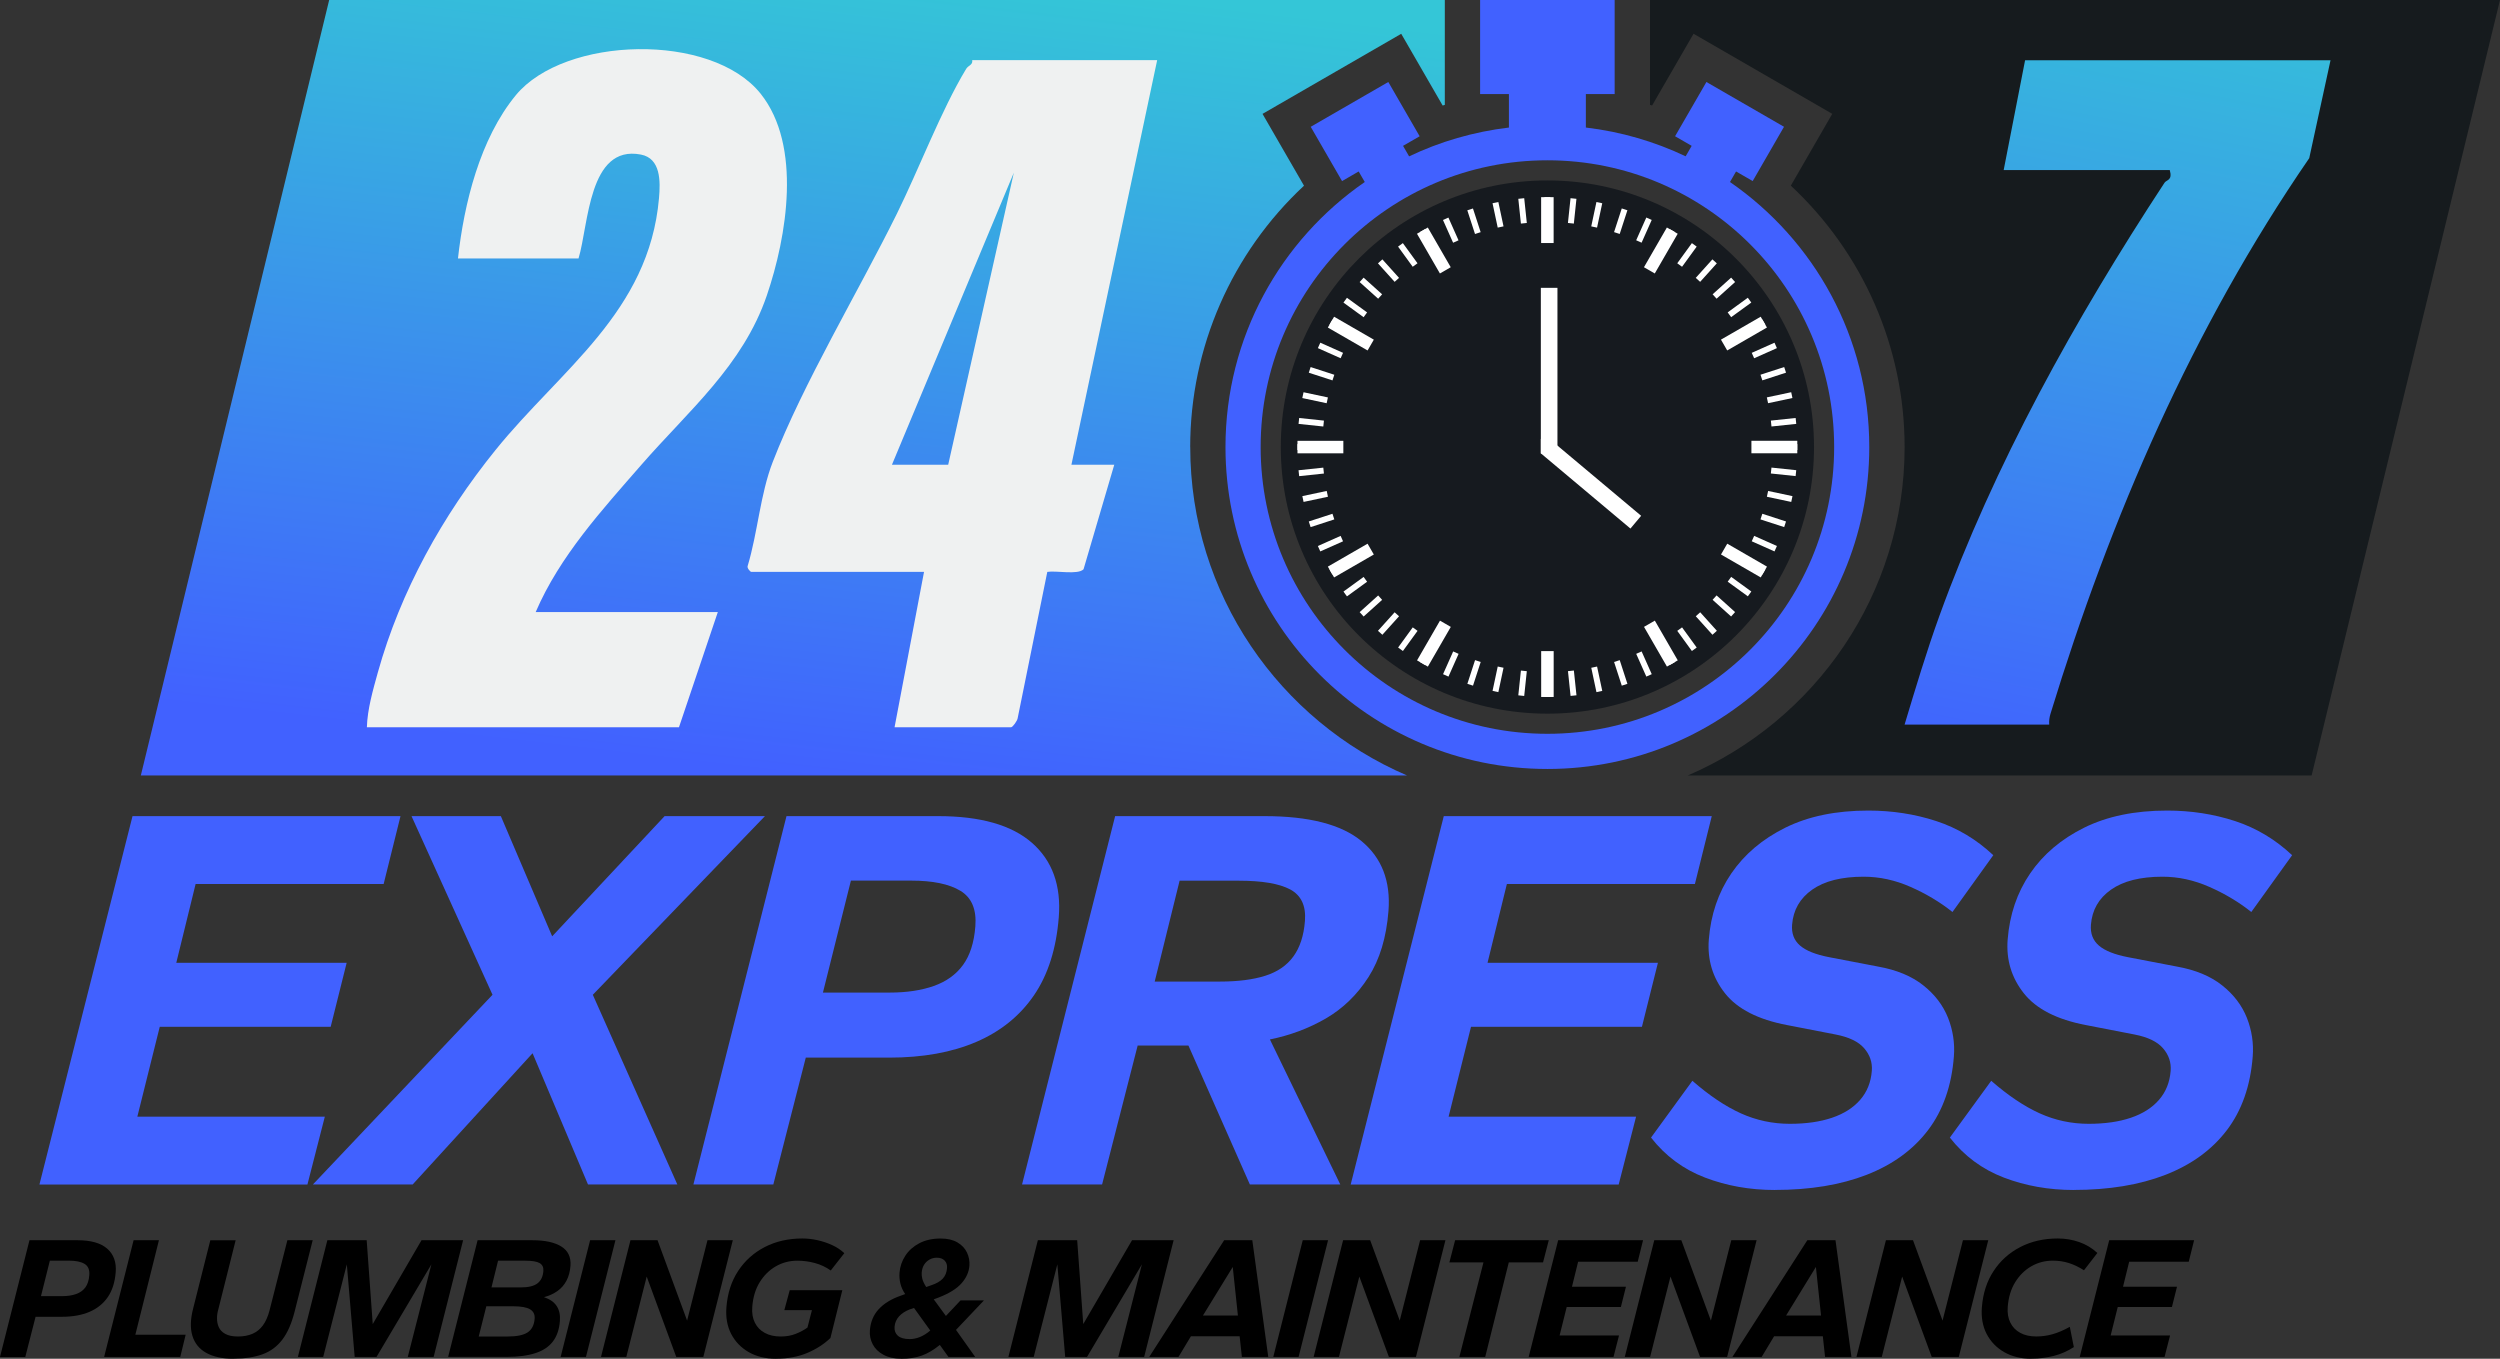 <?xml version="1.0" encoding="UTF-8"?>
<svg id="Layer_2" data-name="Layer 2" xmlns="http://www.w3.org/2000/svg" xmlns:xlink="http://www.w3.org/1999/xlink" viewBox="0 0 602.17 327.27">
  <rect x="0" y="0" width="602.17" height="327.27" fill="#333333" stroke="none"/>
  <defs>
    <style>
      .cls-1 {
        fill: #161a1f;
      }

      .cls-2 {
        fill: url(#linear-gradient-2);
      }

      .cls-3 {
        fill: #eff1f1;
      }

      .cls-4 {
        fill: url(#linear-gradient);
      }

      .cls-5 {
        fill: #4161ff;
      }

      .cls-6 {
        fill: #fff;
      }

      .cls-7 {
        fill: #161b1e;
      }
    </style>
    <linearGradient id="linear-gradient" x1="209.09" y1="-8.6" x2="186.48" y2="186.27" gradientUnits="userSpaceOnUse">
      <stop offset="0" stop-color="#34c6d7"/>
      <stop offset="1" stop-color="#4161ff"/>
    </linearGradient>
    <linearGradient id="linear-gradient-2" x1="530.84" y1="-17.04" x2="489.6" y2="190.46" xlink:href="#linear-gradient"/>
  </defs>
  <g id="Layer_1-2" data-name="Layer 1">
    <g>
      <path class="cls-4" d="M286.68,107.68c0-24.04,10.06-46.79,27.41-62.95l-9.99-17.3,33.41-19.29,9.98,17.28c.17-.05.34-.1.52-.16V0H79.29l-45.37,186.79h305c-30.68-13.16-52.23-43.66-52.23-79.11Z"/>
      <path class="cls-7" d="M602.17,0h-204.74v25.26c.17.05.34.1.51.15l9.98-17.28,33.41,19.29-9.98,17.3c17.35,16.17,27.41,38.91,27.41,62.95,0,35.45-21.55,65.95-52.23,79.11h150.27L602.17,0Z"/>
      <g>
        <path class="cls-5" d="M9.5,285.3l22.42-88.72h64.55l-4.06,16.34h-45.29l-4.66,18.99h41.04l-3.85,15.41h-41.17l-5.4,21.65h45.16l-4.19,16.34H9.5Z"/>
        <path class="cls-5" d="M75.37,285.3l43.26-45.69-19.51-43.03h21.52l12.36,28.95,27.08-28.95h24.17l-41.46,43.03,20.36,45.69h-21.52l-13.35-31.61-28.88,31.61h-24.04Z"/>
        <path class="cls-5" d="M167.02,285.3l22.42-88.72h36.53c10.18,0,17.72,2.15,22.61,6.44,4.89,4.3,7.04,10.25,6.45,17.86-.59,7.62-2.59,13.9-5.98,18.86-3.4,4.96-8.03,8.7-13.89,11.22-5.86,2.52-12.87,3.79-21.01,3.79h-20.06l-7.82,30.55h-19.26ZM198.23,239.08h16.07c4.07,0,7.61-.53,10.62-1.59,3-1.06,5.35-2.74,7.03-5.05,1.68-2.3,2.68-5.4,2.98-9.3.32-4.07-.88-6.93-3.59-8.57-2.71-1.64-6.67-2.46-11.9-2.46h-14.48l-6.74,26.96Z"/>
        <path class="cls-5" d="M246.18,285.3l22.42-88.72h36c10.71,0,18.5,2.01,23.37,6.04,4.87,4.03,7.02,9.63,6.47,16.8-.5,6.38-2.1,11.69-4.82,15.94-2.72,4.25-6.15,7.57-10.27,9.96-4.13,2.39-8.62,4.07-13.47,5.05l16.95,34.93h-21.78l-14.8-33.47h-12.22l-8.57,33.47h-19.26ZM278.13,236.43h15.67c4.34,0,7.98-.46,10.93-1.39,2.95-.93,5.22-2.48,6.8-4.65,1.58-2.17,2.52-5.02,2.79-8.57.28-3.63-.9-6.15-3.53-7.57-2.64-1.42-6.79-2.12-12.45-2.12h-14.21l-6,24.31Z"/>
        <path class="cls-5" d="M325.34,285.3l22.42-88.72h64.55l-4.06,16.34h-45.29l-4.66,18.99h41.04l-3.85,15.41h-41.17l-5.4,21.65h45.16l-4.19,16.34h-64.55Z"/>
        <path class="cls-5" d="M427.51,286.63c-6.02,0-11.63-1-16.83-2.99-5.2-1.99-9.54-5.2-13-9.63l9.96-13.68c4.06,3.54,7.96,6.16,11.68,7.84,3.72,1.68,7.66,2.52,11.82,2.52,3.9,0,7.28-.49,10.14-1.46,2.86-.97,5.12-2.41,6.78-4.32,1.65-1.9,2.59-4.23,2.8-6.97.16-2.04-.46-3.85-1.84-5.45s-3.69-2.7-6.91-3.32l-11.65-2.26c-6.98-1.33-11.96-3.87-14.95-7.64-2.98-3.76-4.29-8.08-3.91-12.95.47-6.02,2.27-11.33,5.42-15.94,3.15-4.6,7.48-8.28,13.01-11.02,5.53-2.74,12.18-4.12,19.98-4.12,5.75,0,11.2.84,16.34,2.52,5.14,1.68,9.73,4.43,13.77,8.23l-9.83,13.68c-3-2.39-6.37-4.4-10.09-6.04-3.72-1.64-7.49-2.46-11.3-2.46-5.31,0-9.44,1.04-12.4,3.12-2.95,2.08-4.56,4.89-4.84,8.43-.17,2.13.48,3.81,1.93,5.05,1.45,1.24,3.79,2.17,7.02,2.79l11.78,2.26c4.45.8,8.08,2.3,10.87,4.52,2.79,2.21,4.78,4.83,5.97,7.84,1.18,3.01,1.65,6.11,1.4,9.3-.55,7.08-2.63,13-6.22,17.73-3.6,4.74-8.53,8.32-14.78,10.76-6.25,2.43-13.63,3.65-22.13,3.65Z"/>
        <path class="cls-5" d="M499.5,286.63c-6.02,0-11.63-1-16.84-2.99-5.2-1.99-9.54-5.2-13-9.63l9.96-13.68c4.06,3.54,7.96,6.16,11.68,7.84,3.72,1.68,7.66,2.52,11.82,2.52,3.9,0,7.28-.49,10.14-1.46,2.86-.97,5.12-2.41,6.78-4.32,1.65-1.9,2.59-4.23,2.8-6.97.16-2.04-.46-3.85-1.84-5.45s-3.69-2.7-6.91-3.32l-11.65-2.26c-6.98-1.33-11.96-3.87-14.95-7.64-2.98-3.76-4.29-8.08-3.91-12.95.47-6.02,2.27-11.33,5.42-15.94,3.15-4.6,7.48-8.28,13.01-11.02,5.53-2.74,12.18-4.12,19.98-4.12,5.75,0,11.2.84,16.34,2.52,5.14,1.68,9.73,4.43,13.77,8.23l-9.83,13.68c-3-2.39-6.37-4.4-10.09-6.04-3.72-1.64-7.49-2.46-11.3-2.46-5.31,0-9.44,1.04-12.4,3.12-2.95,2.08-4.56,4.89-4.84,8.43-.17,2.13.48,3.81,1.93,5.05,1.45,1.24,3.79,2.17,7.02,2.79l11.78,2.26c4.45.8,8.08,2.3,10.87,4.52,2.79,2.21,4.78,4.83,5.97,7.84,1.18,3.01,1.65,6.11,1.4,9.3-.55,7.08-2.63,13-6.22,17.73-3.6,4.74-8.53,8.32-14.78,10.76-6.25,2.43-13.63,3.65-22.13,3.65Z"/>
      </g>
      <g>
        <path d="M0,326.84l7.1-28.11h11.57c3.23,0,5.61.68,7.16,2.04,1.55,1.36,2.23,3.25,2.04,5.66-.19,2.41-.82,4.4-1.89,5.98-1.08,1.57-2.54,2.76-4.4,3.56-1.86.8-4.08,1.2-6.66,1.2h-6.35l-2.48,9.68H0ZM9.89,312.2h5.09c1.29,0,2.41-.17,3.36-.51.95-.34,1.69-.87,2.23-1.6.53-.73.85-1.71.94-2.95.1-1.29-.28-2.2-1.14-2.71-.86-.52-2.11-.78-3.77-.78h-4.59l-2.14,8.54Z"/>
        <path d="M25.08,326.84l7.1-28.11h6.1l-5.68,22.77h12.12l-1.3,5.34h-18.35Z"/>
        <path d="M56.23,327.27c-2.67,0-4.84-.46-6.52-1.39-1.68-.93-2.8-2.29-3.36-4.1-.56-1.81-.5-4.02.18-6.63l4.13-16.41h6.1l-4.2,16.75c-.19.65-.29,1.34-.29,2.08,0,.74.14,1.45.43,2.1.29.66.8,1.2,1.56,1.62.75.42,1.77.63,3.07.63s2.48-.22,3.48-.65c1-.43,1.84-1.11,2.51-2.02.67-.91,1.21-2.11,1.6-3.6l4.3-16.92h6.1l-4.37,17.25c-.72,2.83-1.71,5.07-2.96,6.71-1.25,1.64-2.83,2.81-4.75,3.51-1.92.7-4.26,1.05-7,1.05Z"/>
        <path d="M71.75,326.84l7.1-28.11h9.47l1.46,20.2,11.75-20.2h10.02l-7.1,28.11h-6.23l5.69-22.3-13.22,22.3h-5.26l-1.89-22.3-5.69,22.3h-6.1Z"/>
        <path d="M107.94,326.84l7.1-28.11h13.17c3.03,0,5.36.5,6.99,1.51,1.63,1.01,2.37,2.57,2.21,4.67-.11,1.37-.43,2.57-.97,3.58-.54,1.01-1.26,1.84-2.17,2.48-.91.65-1.99,1.14-3.25,1.47,1.42.48,2.45,1.19,3.07,2.15.63.95.88,2.16.77,3.62-.16,2.02-.73,3.67-1.71,4.94-.98,1.28-2.4,2.21-4.26,2.8-1.85.59-4.13.88-6.82.88h-14.14ZM115.31,321.92h6.99c2.19,0,3.78-.33,4.79-.99,1-.66,1.57-1.76,1.69-3.3.08-1.01-.28-1.76-1.09-2.25-.8-.49-2.16-.74-4.07-.74h-6.48l-1.83,7.28ZM118.37,310.1h6.99c1.88,0,3.24-.32,4.09-.97.85-.65,1.33-1.64,1.43-2.99.07-.87-.23-1.5-.88-1.89-.66-.39-1.83-.59-3.51-.59h-6.52l-1.59,6.44Z"/>
        <path d="M135.04,326.84l7.1-28.11h6.1l-7.1,28.11h-6.1Z"/>
        <path d="M144.76,326.84l7.1-28.11h6.52l7.12,19.36,4.91-19.36h6.1l-7.1,28.11h-6.52l-7.12-19.36-4.91,19.36h-6.1Z"/>
        <path d="M186.89,327.27c-2.53,0-4.71-.53-6.57-1.6-1.85-1.07-3.25-2.53-4.21-4.38-.95-1.85-1.33-3.98-1.14-6.4.26-3.37,1.2-6.28,2.82-8.75,1.62-2.47,3.76-4.39,6.42-5.77,2.66-1.37,5.67-2.06,9.04-2.06,1.18,0,2.38.13,3.61.4s2.41.66,3.55,1.18c1.14.52,2.12,1.17,2.96,1.96l-3.27,4.17c-1.14-.81-2.41-1.41-3.8-1.79-1.39-.38-2.8-.57-4.23-.57-1.91,0-3.65.46-5.22,1.37-1.57.91-2.86,2.19-3.87,3.83-1.01,1.64-1.61,3.61-1.78,5.91-.12,1.49.09,2.76.63,3.83.53,1.07,1.33,1.89,2.4,2.46,1.06.58,2.34.86,3.83.86,1.32,0,2.51-.21,3.58-.63,1.07-.42,2.02-.93,2.85-1.52l1.08-4.21h-6.65l1.3-4.8h12.67l-2.87,11.53c-1.57,1.49-3.44,2.69-5.6,3.6-2.16.91-4.67,1.37-7.53,1.37Z"/>
        <path d="M217.11,327.27c-1.71,0-3.15-.32-4.32-.95-1.17-.63-2.03-1.47-2.58-2.52-.55-1.05-.78-2.18-.68-3.39.16-2.02.87-3.72,2.14-5.09s3.04-2.45,5.32-3.24l1.04-.38c-.55-.81-.94-1.65-1.15-2.52-.21-.87-.29-1.75-.21-2.65.11-1.46.58-2.81,1.39-4.06.81-1.25,1.93-2.25,3.37-3.01s3.15-1.14,5.14-1.14c1.63,0,2.97.31,4.03.93,1.06.62,1.83,1.43,2.31,2.44.48,1.01.68,2.08.59,3.2-.12,1.52-.75,2.92-1.91,4.23-1.15,1.3-3,2.45-5.55,3.43l-1.13.42,2.93,4,3.53-3.75h5.64l-6.74,7.11,4.63,6.52h-6.44l-2.09-2.9c-1.47,1.21-2.92,2.06-4.34,2.57-1.43.51-3.07.76-4.92.76ZM219.07,322.55c.84,0,1.68-.17,2.52-.51.84-.34,1.67-.86,2.48-1.56l-3.91-5.43-1.04.34c-1.07.42-1.93.98-2.57,1.68-.64.7-1,1.54-1.08,2.52-.07.9.2,1.61.8,2.15.6.53,1.54.8,2.8.8ZM223.08,310.01l1.3-.46c1.18-.39,2.08-.91,2.69-1.56.61-.65.96-1.5,1.04-2.57.06-.73-.14-1.33-.58-1.79-.44-.46-1.07-.69-1.88-.69-.65,0-1.24.15-1.78.46-.54.31-.97.72-1.29,1.24-.32.52-.51,1.14-.57,1.87-.04.45.01.95.14,1.49.13.55.44,1.21.94,2Z"/>
        <path d="M242.89,326.84l7.1-28.11h9.47l1.46,20.2,11.75-20.2h10.02l-7.1,28.11h-6.23l5.69-22.3-13.22,22.3h-5.26l-1.89-22.3-5.69,22.3h-6.1Z"/>
        <path d="M276.81,326.84l18.05-28.11h6.78l3.84,28.11h-6.35l-.54-4.97h-11.74l-2.99,4.97h-7.03ZM289.75,316.87h8.42l-1.24-11.7-7.18,11.7Z"/>
        <path d="M306.69,326.84l7.1-28.11h6.1l-7.1,28.11h-6.1Z"/>
        <path d="M316.41,326.84l7.1-28.11h6.52l7.12,19.36,4.91-19.36h6.1l-7.1,28.11h-6.52l-7.12-19.36-4.91,19.36h-6.1Z"/>
        <path d="M351.51,326.84l5.81-22.77h-8.21l1.38-5.34h22.56l-1.38,5.34h-8.25l-5.68,22.77h-6.23Z"/>
        <path d="M368.21,326.84l7.1-28.11h20.45l-1.29,5.18h-14.35l-1.48,6.02h13l-1.22,4.88h-13.05l-1.71,6.86h14.31l-1.33,5.18h-20.45Z"/>
        <path d="M391.36,326.84l7.1-28.11h6.52l7.12,19.36,4.91-19.36h6.1l-7.1,28.11h-6.52l-7.12-19.36-4.91,19.36h-6.1Z"/>
        <path d="M417.28,326.84l18.05-28.11h6.78l3.84,28.11h-6.35l-.54-4.97h-11.74l-2.99,4.97h-7.03ZM430.21,316.87h8.42l-1.24-11.7-7.18,11.7Z"/>
        <path d="M447.16,326.84l7.1-28.11h6.52l7.12,19.36,4.91-19.36h6.1l-7.1,28.11h-6.52l-7.12-19.36-4.91,19.36h-6.1Z"/>
        <path d="M489.29,327.27c-2.53,0-4.71-.53-6.57-1.6-1.85-1.07-3.25-2.53-4.21-4.38-.95-1.85-1.33-3.98-1.14-6.4.26-3.37,1.2-6.28,2.83-8.75,1.62-2.47,3.76-4.39,6.42-5.77,2.66-1.37,5.67-2.06,9.04-2.06,1.79,0,3.51.29,5.15.86,1.64.57,3.1,1.45,4.38,2.63l-3.23,4.17c-1.18-.76-2.37-1.33-3.59-1.73-1.22-.39-2.51-.59-3.89-.59-1.91,0-3.65.46-5.22,1.37-1.57.91-2.86,2.19-3.87,3.83-1.01,1.64-1.61,3.61-1.79,5.91-.12,1.49.09,2.76.63,3.83.53,1.07,1.33,1.89,2.4,2.46,1.06.58,2.34.86,3.83.86,1.32,0,2.62-.17,3.89-.53,1.28-.35,2.68-.95,4.2-1.79l.97,4.88c-1.51.98-3.13,1.69-4.86,2.13-1.73.43-3.52.65-5.37.65Z"/>
        <path d="M500.94,326.84l7.1-28.11h20.45l-1.29,5.18h-14.35l-1.48,6.02h13l-1.22,4.88h-13.05l-1.71,6.86h14.31l-1.33,5.18h-20.45Z"/>
      </g>
      <path class="cls-3" d="M278.72,14.51l-20.65,97.43h10.32l-7.4,25.18c-1.37,1.4-6.6.27-8.73.63l-7.12,35.15c-.03.65-1.22,2.27-1.6,2.27h-28.07l7.1-37.43h-41.62c-.22,0-1.1-.94-.85-1.46,2.41-8.01,3.02-17.25,6.02-24.99,7.37-19.02,20.62-41.02,29.9-59.79,5.32-10.77,10.69-24.97,16.69-34.9.53-.88,1.65-.93,1.47-2.11h44.52ZM228.39,111.94l15.81-70.34-29.36,70.34h13.55Z"/>
      <path class="cls-3" d="M129.02,147.43h43.88l-9.36,27.75h-75.17c.12-4.34,1.46-8.96,2.63-13.18,5.47-19.64,15.6-37.82,28.35-53.6,15.69-19.42,36.97-33.22,39.38-60.64.36-4.09.45-9.6-4.36-10.53-12.65-2.44-12.57,16.95-15.02,25.02h-29.04c1.46-13.23,5.3-28.82,13.93-39.31,11.73-14.25,47.12-15.22,58.98-.36,10,12.54,6.31,34.43,1.49,48.57-5.77,16.92-18.9,27.8-30.2,40.78-9.52,10.93-19.7,22.03-25.48,35.5Z"/>
      <path class="cls-2" d="M561.35,14.51l-5.13,23.59c-28.13,40.92-47.82,86.43-62.33,133.85-.26.84-.37,1.71-.3,2.59h-34.84c2.63-8.73,5.27-17.57,8.37-26.15,13.22-36.5,32.65-71.45,54.24-104.37.51-.77,1.98-.51,1.27-3.05h-40.01s5.16-26.46,5.16-26.46h73.56Z"/>
      <circle class="cls-1" cx="372.72" cy="107.68" r="64.22"/>
      <path class="cls-5" d="M416.7,43.84l1.46-2.54,4.01,2.31,7.54-13.07-18.69-10.79-7.55,13.07,4,2.31-1.45,2.52c-7.44-3.54-15.53-5.92-24.04-6.93v-8.06h6.94V0h-32.41v22.66h6.94v8.06c-8.52,1.02-16.61,3.39-24.04,6.94l-1.46-2.53,4-2.31-7.55-13.07-18.69,10.79,7.55,13.08,4-2.32,1.47,2.54c-20.27,13.99-33.55,37.36-33.55,63.84,0,42.83,34.72,77.54,77.54,77.54s77.53-34.71,77.53-77.54c0-26.48-13.29-49.85-33.55-63.84ZM372.72,176.75c-38.15,0-69.07-30.92-69.07-69.07s30.92-69.07,69.07-69.07,69.07,30.93,69.07,69.07-30.93,69.07-69.07,69.07Z"/>
      <g>
        <rect class="cls-6" x="371.21" y="47.49" width="3.01" height="11.05"/>
        <rect class="cls-6" x="372" y="47.49" width="1.43" height="6"/>
        <rect class="cls-6" x="366.02" y="47.8" width="1.43" height="6" transform="translate(-3.3 38.61) rotate(-6)"/>
        <rect class="cls-6" x="360.11" y="48.74" width="1.43" height="6" transform="translate(-2.87 76.15) rotate(-12)"/>
        <rect class="cls-6" x="354.32" y="50.29" width="1.43" height="6" transform="translate(.91 112.32) rotate(-18)"/>
        <rect class="cls-6" x="348.73" y="52.43" width="1.43" height="6" transform="translate(7.66 146.93) rotate(-24)"/>
        <rect class="cls-6" x="343.4" y="55.15" width="1.43" height="6" transform="translate(17.03 179.85) rotate(-30)"/>
        <rect class="cls-6" x="338.38" y="58.41" width="1.43" height="6" transform="translate(28.66 211.04) rotate(-36)"/>
        <rect class="cls-6" x="333.73" y="62.18" width="1.43" height="6" transform="translate(42.29 240.53) rotate(-42)"/>
        <rect class="cls-6" x="329.49" y="66.41" width="1.43" height="6" transform="translate(57.67 268.36) rotate(-48)"/>
        <rect class="cls-6" x="325.73" y="71.07" width="1.43" height="6" transform="translate(74.64 294.63) rotate(-54)"/>
        <rect class="cls-6" x="322.47" y="76.09" width="1.43" height="6" transform="translate(93.1 319.43) rotate(-60)"/>
        <rect class="cls-6" x="319.75" y="81.42" width="1.43" height="6" transform="translate(113 342.84) rotate(-66)"/>
        <rect class="cls-6" x="317.6" y="87.01" width="1.43" height="6" transform="translate(134.35 364.94) rotate(-72)"/>
        <rect class="cls-6" x="316.05" y="92.79" width="1.43" height="6" transform="translate(157.21 385.73) rotate(-78)"/>
        <rect class="cls-6" x="315.12" y="98.71" width="1.43" height="6" transform="translate(181.67 405.18) rotate(-84)"/>
        <rect class="cls-6" x="314.81" y="104.68" width="1.43" height="6" transform="translate(207.83 423.21) rotate(-90)"/>
        <rect class="cls-6" x="315.12" y="110.66" width="1.43" height="6" transform="translate(235.81 439.65) rotate(-96)"/>
        <rect class="cls-6" x="316.06" y="116.58" width="1.43" height="6" transform="translate(265.67 454.29) rotate(-102)"/>
        <rect class="cls-6" x="317.61" y="122.36" width="1.43" height="6" transform="translate(297.46 466.84) rotate(-108)"/>
        <rect class="cls-6" x="319.75" y="127.95" width="1.43" height="6" transform="translate(331.18 476.97) rotate(-114)"/>
        <rect class="cls-6" x="322.47" y="133.28" width="1.43" height="6" transform="translate(366.75 484.31) rotate(-120)"/>
        <rect class="cls-6" x="325.73" y="138.3" width="1.43" height="6" transform="translate(404.01 488.46) rotate(-126)"/>
        <rect class="cls-6" x="329.5" y="142.95" width="1.43" height="6" transform="translate(442.7 489.02) rotate(-132)"/>
        <rect class="cls-6" x="333.73" y="147.19" width="1.43" height="6" transform="translate(482.49 485.59) rotate(-138)"/>
        <rect class="cls-6" x="338.38" y="150.96" width="1.43" height="6" transform="translate(522.94 477.83) rotate(-144)"/>
        <rect class="cls-6" x="343.41" y="154.22" width="1.43" height="6" transform="translate(563.53 465.43) rotate(-150)"/>
        <rect class="cls-6" x="348.74" y="156.93" width="1.43" height="6" transform="translate(603.65 448.18) rotate(-156)"/>
        <rect class="cls-6" x="354.33" y="159.08" width="1.43" height="6" transform="translate(642.63 425.94) rotate(-162)"/>
        <rect class="cls-6" x="360.11" y="160.63" width="1.43" height="6" transform="translate(679.75 398.7) rotate(-168)"/>
        <rect class="cls-6" x="366.03" y="161.56" width="1.43" height="6" transform="translate(714.27 366.57) rotate(-174)"/>
        <rect class="cls-6" x="372" y="161.88" width="1.43" height="6" transform="translate(745.44 329.76) rotate(-180)"/>
        <rect class="cls-6" x="377.98" y="161.56" width="1.43" height="6" transform="translate(772.52 288.64) rotate(174)"/>
        <rect class="cls-6" x="383.9" y="160.63" width="1.43" height="6" transform="translate(794.84 243.72) rotate(168)"/>
        <rect class="cls-6" x="389.68" y="159.08" width="1.43" height="6" transform="translate(811.76 195.59) rotate(162)"/>
        <rect class="cls-6" x="395.27" y="156.93" width="1.43" height="6" transform="translate(822.78 144.98) rotate(156)"/>
        <rect class="cls-6" x="400.6" y="154.21" width="1.43" height="6" transform="translate(827.47 92.71) rotate(150)"/>
        <rect class="cls-6" x="405.62" y="150.95" width="1.43" height="6" transform="translate(825.56 39.67) rotate(144)"/>
        <rect class="cls-6" x="410.27" y="147.18" width="1.43" height="6" transform="translate(816.91 -13.21) rotate(138)"/>
        <rect class="cls-6" x="414.51" y="142.95" width="1.43" height="6" transform="translate(801.52 -64.96) rotate(132)"/>
        <rect class="cls-6" x="418.27" y="138.3" width="1.43" height="6" transform="translate(779.58 -114.62) rotate(126)"/>
        <rect class="cls-6" x="421.53" y="133.28" width="1.43" height="6" transform="translate(751.4 -161.26) rotate(120)"/>
        <rect class="cls-6" x="424.25" y="127.94" width="1.43" height="6" transform="translate(717.44 -204.02) rotate(114)"/>
        <rect class="cls-6" x="426.4" y="122.35" width="1.43" height="6" transform="translate(678.32 -242.12) rotate(108)"/>
        <rect class="cls-6" x="427.95" y="116.57" width="1.43" height="6" transform="translate(634.75 -274.86) rotate(102)"/>
        <rect class="cls-6" x="428.88" y="110.66" width="1.43" height="6" transform="translate(587.54 -301.71) rotate(96)"/>
        <rect class="cls-6" x="429.2" y="104.68" width="1.43" height="6" transform="translate(537.59 -322.23) rotate(90)"/>
        <rect class="cls-6" x="428.88" y="98.7" width="1.43" height="6" transform="translate(485.84 -336.17) rotate(84)"/>
        <rect class="cls-6" x="427.95" y="92.79" width="1.43" height="6" transform="translate(433.23 -343.42) rotate(78)"/>
        <rect class="cls-6" x="426.4" y="87" width="1.43" height="6" transform="translate(380.73 -344.01) rotate(72)"/>
        <rect class="cls-6" x="424.25" y="81.42" width="1.43" height="6" transform="translate(329.24 -338.14) rotate(66)"/>
        <rect class="cls-6" x="421.53" y="76.08" width="1.43" height="6" transform="translate(279.61 -326.14) rotate(60)"/>
        <rect class="cls-6" x="418.27" y="71.06" width="1.43" height="6" transform="translate(232.63 -308.44) rotate(54)"/>
        <rect class="cls-6" x="414.5" y="66.41" width="1.43" height="6" transform="translate(188.97 -285.6) rotate(48)"/>
        <rect class="cls-6" x="410.27" y="62.18" width="1.43" height="6" transform="translate(149.18 -258.26) rotate(42)"/>
        <rect class="cls-6" x="405.62" y="58.41" width="1.43" height="6" transform="translate(113.7 -227.11) rotate(36)"/>
        <rect class="cls-6" x="400.6" y="55.15" width="1.43" height="6" transform="translate(82.84 -192.87) rotate(30)"/>
        <rect class="cls-6" x="395.26" y="52.43" width="1.43" height="6" transform="translate(56.78 -156.27) rotate(24)"/>
        <rect class="cls-6" x="389.67" y="50.28" width="1.43" height="6" transform="translate(35.57 -118.03) rotate(18)"/>
        <rect class="cls-6" x="383.89" y="48.74" width="1.43" height="6" transform="translate(19.16 -78.83) rotate(12)"/>
        <rect class="cls-6" x="377.98" y="47.8" width="1.43" height="6" transform="translate(7.38 -39.31) rotate(6)"/>
        <rect class="cls-6" x="343.87" y="54.81" width="3.01" height="11.05" transform="translate(16.1 180.77) rotate(-30)"/>
        <rect class="cls-6" x="323.86" y="74.83" width="3.01" height="11.05" transform="translate(93.1 321.95) rotate(-60)"/>
        <rect class="cls-6" x="316.54" y="102.16" width="3.01" height="11.05" transform="translate(210.36 425.73) rotate(-90)"/>
        <rect class="cls-6" x="323.86" y="129.5" width="3.01" height="11.05" transform="translate(371.12 484.31) rotate(-120)"/>
        <rect class="cls-6" x="343.88" y="149.51" width="3.01" height="11.05" transform="translate(566.98 461.99) rotate(-150)"/>
        <rect class="cls-6" x="371.21" y="156.83" width="3.01" height="11.05" transform="translate(745.44 324.71) rotate(-180)"/>
        <rect class="cls-6" x="398.55" y="149.51" width="3.01" height="11.05" transform="translate(824.03 89.26) rotate(150)"/>
        <rect class="cls-6" x="418.56" y="129.49" width="3.01" height="11.05" transform="translate(747.03 -161.26) rotate(120)"/>
        <rect class="cls-6" x="425.88" y="102.16" width="3.01" height="11.05" transform="translate(535.07 -319.71) rotate(90)"/>
        <rect class="cls-6" x="418.56" y="74.82" width="3.01" height="11.05" transform="translate(279.61 -323.61) rotate(60)"/>
        <rect class="cls-6" x="398.54" y="54.81" width="3.01" height="11.05" transform="translate(83.76 -191.94) rotate(30)"/>
        <g>
          <rect class="cls-6" x="371.14" y="69.33" width="4" height="39.9"/>
          <polygon class="cls-6" points="395.3 124.24 392.72 127.31 371.18 109.23 371.14 109.2 371.14 105.74 372.01 104.7 375.14 107.33 395.3 124.24"/>
        </g>
      </g>
    </g>
  </g>
</svg>